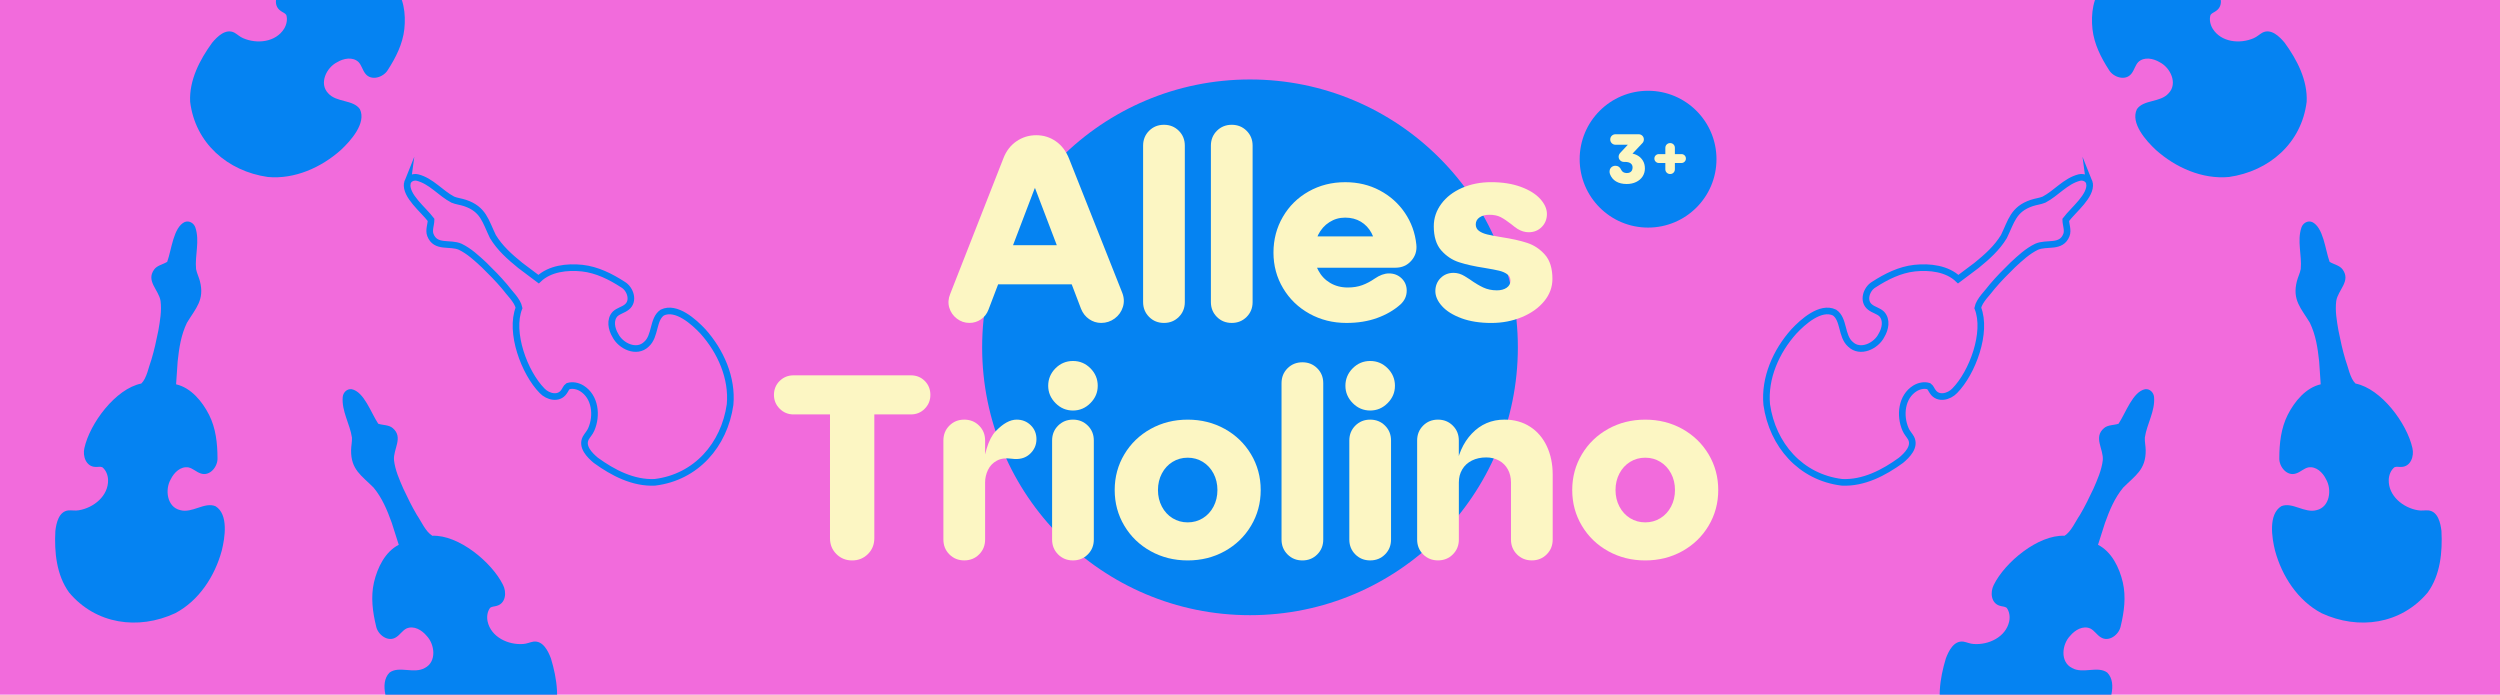 <?xml version="1.0" encoding="UTF-8"?>
<svg xmlns="http://www.w3.org/2000/svg" xmlns:xlink="http://www.w3.org/1999/xlink" viewBox="0 0 1400 389">
  <defs>
    <style>
      .cls-1 {
        clip-path: url(#clippath);
      }

      .cls-2, .cls-3 {
        fill: none;
      }

      .cls-2, .cls-4, .cls-5, .cls-6, .cls-7 {
        stroke-width: 0px;
      }

      .cls-3 {
        stroke: #0583f2;
        stroke-miterlimit: 10;
        stroke-width: 3.71px;
      }

      .cls-4 {
        fill: #fcf6c3;
      }

      .cls-5 {
        fill: #f26bdc;
      }

      .cls-6 {
        fill: #0583f2;
      }

      .cls-7 {
        fill: #0583f2;
      }
    </style>
    <clipPath id="clippath">
      <rect class="cls-2" width="1400" height="389"></rect>
    </clipPath>
  </defs>
  <g id="Ebene_2" data-name="Ebene 2">
    <rect class="cls-5" width="1400" height="389"></rect>
  </g>
  <g id="Ebene_1" data-name="Ebene 1">
    <path class="cls-6" d="M700,344.5c82.84,0,150-67.16,150-150s-67.16-150-150-150-150,67.16-150,150,67.16,150,150,150"></path>
    <g>
      <path class="cls-4" d="M569.19,79.15c3.31-2.29,7.01-3.43,11.1-3.43s7.76,1.15,11.02,3.43c3.26,2.29,5.72,5.53,7.37,9.71l29.64,74.75c1.17,2.82,1.34,5.57.51,8.25-.83,2.68-2.36,4.84-4.6,6.5-2.24,1.65-4.77,2.48-7.59,2.48-2.43,0-4.67-.71-6.72-2.12-2.04-1.41-3.55-3.33-4.53-5.77l-29.49-77.38h7.3l-29.64,77.82c-.88,2.34-2.29,4.16-4.23,5.47-1.95,1.31-4.09,1.97-6.42,1.97-2.63,0-4.99-.8-7.08-2.41-2.09-1.61-3.5-3.65-4.23-6.13-.73-2.48-.56-5.04.51-7.67l29.78-75.92c1.56-4.09,3.99-7.27,7.3-9.56ZM552.54,137.33h55.48v21.9h-55.48v-21.9Z"></path>
      <path class="cls-4" d="M643.5,73.24c2.24-2.24,5.01-3.36,8.32-3.36s6.08,1.12,8.32,3.36c2.24,2.24,3.36,5.01,3.36,8.32v87.6c0,3.31-1.12,6.08-3.36,8.32-2.24,2.24-5.01,3.36-8.32,3.36s-6.08-1.12-8.32-3.36c-2.24-2.24-3.36-5.01-3.36-8.32v-87.6c0-3.31,1.12-6.08,3.36-8.32Z"></path>
      <path class="cls-4" d="M681.46,73.24c2.24-2.24,5.01-3.36,8.32-3.36s6.08,1.12,8.32,3.36c2.24,2.24,3.36,5.01,3.36,8.32v87.6c0,3.31-1.12,6.08-3.36,8.32-2.24,2.24-5.01,3.36-8.32,3.36s-6.08-1.12-8.32-3.36c-2.24-2.24-3.36-5.01-3.36-8.32v-87.6c0-3.31,1.12-6.08,3.36-8.32Z"></path>
      <path class="cls-4" d="M734.46,132.37h41.46l-5.4,7.45c-.2-3.5-1.02-6.62-2.48-9.34-1.46-2.72-3.46-4.84-5.99-6.35-2.53-1.51-5.45-2.26-8.76-2.26s-6.16.85-8.83,2.55c-2.68,1.7-4.77,4.07-6.28,7.08-1.51,3.02-2.26,6.33-2.26,9.93s.78,7.03,2.34,10c1.56,2.97,3.77,5.31,6.64,7.01,2.87,1.7,6.16,2.56,9.86,2.56,3.02,0,5.72-.44,8.1-1.31,2.38-.88,4.7-2.09,6.94-3.65,2.82-1.95,5.5-2.92,8.03-2.92,2.82,0,5.18.93,7.08,2.77,1.9,1.85,2.85,4.14,2.85,6.86,0,3.02-1.17,5.6-3.5,7.74-3.6,3.21-7.96,5.74-13.07,7.59s-10.83,2.77-17.16,2.77c-7.59,0-14.5-1.73-20.73-5.18-6.23-3.45-11.15-8.2-14.75-14.23-3.6-6.03-5.4-12.7-5.4-20s1.75-13.97,5.26-20c3.5-6.03,8.32-10.78,14.45-14.23,6.13-3.45,12.94-5.18,20.44-5.18,7.1,0,13.55,1.53,19.34,4.6,5.79,3.07,10.49,7.25,14.09,12.56,3.6,5.31,5.74,11.22,6.42,17.74.39,3.5-.56,6.55-2.85,9.12-2.29,2.58-5.23,3.87-8.83,3.87h-47.01v-17.52Z"></path>
      <path class="cls-4" d="M818.4,178.21c-4.77-1.75-8.39-4.02-10.88-6.79s-3.72-5.57-3.72-8.4.97-5.35,2.92-7.3c1.95-1.95,4.38-2.92,7.3-2.92,2.14,0,4.23.63,6.28,1.9.97.58,1.9,1.17,2.77,1.75,2.72,1.95,5.23,3.46,7.52,4.53,2.29,1.07,4.84,1.61,7.67,1.61,2.24,0,4.06-.49,5.47-1.46,1.41-.97,2.12-2.29,2.12-3.94,0-1.56-.61-2.77-1.83-3.65-1.22-.88-2.75-1.53-4.6-1.97-1.85-.44-4.53-.95-8.03-1.53-5.74-.88-10.54-1.95-14.38-3.21-3.85-1.26-7.15-3.48-9.93-6.64-2.77-3.16-4.16-7.67-4.16-13.5,0-4.57,1.41-8.76,4.23-12.56,2.82-3.8,6.69-6.76,11.61-8.91,4.91-2.14,10.34-3.21,16.28-3.21,6.33,0,11.87.88,16.64,2.63,4.77,1.75,8.39,4.02,10.88,6.79s3.72,5.57,3.72,8.4-.97,5.35-2.92,7.3c-1.95,1.95-4.38,2.92-7.3,2.92-2.14,0-4.23-.63-6.28-1.9-1.17-.78-2.34-1.65-3.5-2.63-2.24-1.75-4.21-3.07-5.91-3.94-1.7-.88-3.82-1.31-6.35-1.31-2.24,0-4.07.49-5.47,1.46-1.41.97-2.12,2.29-2.12,3.94,0,1.56.61,2.77,1.83,3.65,1.22.88,2.75,1.53,4.6,1.97,1.85.44,4.53.95,8.03,1.53,5.74.88,10.53,1.95,14.38,3.21,3.84,1.27,7.15,3.48,9.93,6.64,2.77,3.16,4.16,7.67,4.16,13.51,0,4.58-1.53,8.74-4.6,12.48-3.07,3.75-7.23,6.72-12.48,8.91-5.26,2.19-11,3.29-17.23,3.29s-11.88-.88-16.64-2.63Z"></path>
      <path class="cls-4" d="M464.8,232.08h-20.44c-3.02,0-5.6-1.07-7.74-3.21-2.14-2.14-3.21-4.72-3.21-7.74s1.07-5.72,3.21-7.81c2.14-2.09,4.72-3.14,7.74-3.14h65.7c3.11,0,5.72,1.05,7.81,3.14,2.09,2.09,3.14,4.7,3.14,7.81s-1.05,5.6-3.14,7.74c-2.09,2.14-4.7,3.21-7.81,3.21h-20.44v69.35c0,3.5-1.19,6.45-3.58,8.83-2.39,2.38-5.33,3.58-8.83,3.58s-6.45-1.19-8.83-3.58c-2.39-2.38-3.58-5.33-3.58-8.83v-69.35Z"></path>
      <path class="cls-4" d="M531.66,238.35c2.24-2.24,5.01-3.36,8.32-3.36s6.08,1.12,8.32,3.36c2.24,2.24,3.36,5.01,3.36,8.32v21.32h-2.04c1.17-13.33,3.82-22.17,7.96-26.5,4.14-4.33,8.05-6.5,11.75-6.5,3.11,0,5.74,1.05,7.88,3.14,2.14,2.09,3.21,4.7,3.21,7.81,0,3.31-1.27,6.11-3.8,8.39-2.53,2.29-5.89,3.14-10.07,2.55-3.31-.49-6.08-.12-8.32,1.1-2.24,1.22-3.89,2.95-4.96,5.18-1.07,2.24-1.61,4.58-1.61,7.01v31.97c0,3.31-1.12,6.08-3.36,8.32-2.24,2.24-5.01,3.36-8.32,3.36s-6.08-1.12-8.32-3.36c-2.24-2.24-3.36-5.01-3.36-8.32v-55.48c0-3.31,1.12-6.08,3.36-8.32Z"></path>
      <path class="cls-4" d="M591.08,206.24c2.72-2.72,5.99-4.09,9.78-4.09s7.06,1.36,9.78,4.09c2.72,2.73,4.09,5.99,4.09,9.78s-1.36,6.94-4.09,9.71c-2.73,2.77-5.99,4.16-9.78,4.16s-7.06-1.39-9.78-4.16c-2.73-2.77-4.09-6.01-4.09-9.71s1.36-7.06,4.09-9.78ZM592.54,238.35c2.24-2.24,5.01-3.36,8.32-3.36s6.08,1.12,8.32,3.36c2.24,2.24,3.36,5.01,3.36,8.32v55.48c0,3.31-1.12,6.08-3.36,8.32-2.24,2.24-5.01,3.36-8.32,3.36s-6.08-1.12-8.32-3.36c-2.24-2.24-3.36-5.01-3.36-8.32v-55.48c0-3.31,1.12-6.08,3.36-8.32Z"></path>
      <path class="cls-4" d="M629.63,254.42c3.6-6.03,8.52-10.78,14.75-14.24,6.23-3.45,13.14-5.18,20.73-5.18s14.5,1.73,20.73,5.18c6.23,3.46,11.14,8.2,14.75,14.24,3.6,6.04,5.4,12.7,5.4,20s-1.8,13.97-5.4,20c-3.6,6.04-8.52,10.78-14.75,14.24-6.23,3.46-13.14,5.18-20.73,5.18s-14.5-1.73-20.73-5.18c-6.23-3.45-11.15-8.2-14.75-14.24-3.6-6.03-5.4-12.7-5.4-20s1.8-13.97,5.4-20ZM650.65,283.69c1.46,2.77,3.45,4.94,5.99,6.5,2.53,1.56,5.35,2.34,8.47,2.34s5.94-.78,8.47-2.34c2.53-1.56,4.53-3.72,5.99-6.5,1.46-2.77,2.19-5.86,2.19-9.27s-.73-6.5-2.19-9.27c-1.46-2.77-3.46-4.94-5.99-6.5-2.53-1.56-5.35-2.34-8.47-2.34s-5.94.78-8.47,2.34c-2.53,1.56-4.53,3.72-5.99,6.5-1.46,2.77-2.19,5.87-2.19,9.27s.73,6.5,2.19,9.27Z"></path>
      <path class="cls-4" d="M721.02,206.24c2.24-2.24,5.01-3.36,8.32-3.36s6.08,1.12,8.32,3.36c2.24,2.24,3.36,5.01,3.36,8.32v87.6c0,3.31-1.12,6.08-3.36,8.32-2.24,2.24-5.01,3.36-8.32,3.36s-6.08-1.12-8.32-3.36c-2.24-2.24-3.36-5.01-3.36-8.32v-87.6c0-3.31,1.12-6.08,3.36-8.32Z"></path>
      <path class="cls-4" d="M757.52,206.24c2.72-2.72,5.99-4.09,9.78-4.09s7.06,1.36,9.78,4.09c2.72,2.73,4.09,5.99,4.09,9.78s-1.36,6.94-4.09,9.71c-2.73,2.77-5.99,4.16-9.78,4.16s-7.06-1.39-9.78-4.16c-2.73-2.77-4.09-6.01-4.09-9.71s1.36-7.06,4.09-9.78ZM758.98,238.35c2.24-2.24,5.01-3.36,8.32-3.36s6.08,1.12,8.32,3.36c2.24,2.24,3.36,5.01,3.36,8.32v55.48c0,3.31-1.12,6.08-3.36,8.32-2.24,2.24-5.01,3.36-8.32,3.36s-6.08-1.12-8.32-3.36c-2.24-2.24-3.36-5.01-3.36-8.32v-55.48c0-3.31,1.12-6.08,3.36-8.32Z"></path>
      <path class="cls-4" d="M796.94,238.35c2.24-2.24,5.01-3.36,8.32-3.36s6.08,1.12,8.32,3.36c2.24,2.24,3.36,5.01,3.36,8.32v16.79h-1.75c1.07-8.56,4.09-15.45,9.05-20.66,4.96-5.21,11.05-7.81,18.25-7.81,5.45,0,10.22,1.31,14.31,3.94,4.09,2.63,7.23,6.28,9.42,10.95,2.19,4.67,3.29,9.98,3.29,15.91v36.35c0,3.31-1.12,6.08-3.36,8.32-2.24,2.24-5.01,3.36-8.32,3.36s-6.08-1.12-8.32-3.36c-2.24-2.24-3.36-5.01-3.36-8.32v-31.97c0-2.72-.58-5.16-1.75-7.3-1.17-2.14-2.82-3.8-4.96-4.96-2.14-1.17-4.53-1.75-7.15-1.75-3.02,0-5.69.58-8.03,1.75s-4.14,2.82-5.4,4.96c-1.27,2.14-1.9,4.58-1.9,7.3v31.97c0,3.31-1.12,6.08-3.36,8.32-2.24,2.24-5.01,3.36-8.32,3.36s-6.08-1.12-8.32-3.36c-2.24-2.24-3.36-5.01-3.36-8.32v-55.48c0-3.31,1.12-6.08,3.36-8.32Z"></path>
      <path class="cls-4" d="M885.85,254.42c3.6-6.03,8.52-10.78,14.75-14.24,6.23-3.45,13.14-5.18,20.73-5.18s14.5,1.73,20.73,5.18c6.23,3.46,11.14,8.2,14.75,14.24,3.6,6.04,5.4,12.7,5.4,20s-1.8,13.97-5.4,20c-3.6,6.04-8.52,10.78-14.75,14.24-6.23,3.46-13.14,5.18-20.73,5.18s-14.5-1.73-20.73-5.18c-6.23-3.45-11.15-8.2-14.75-14.24-3.6-6.03-5.4-12.7-5.4-20s1.8-13.97,5.4-20ZM906.88,283.69c1.46,2.77,3.45,4.94,5.99,6.5,2.53,1.56,5.35,2.34,8.47,2.34s5.94-.78,8.47-2.34c2.53-1.56,4.53-3.72,5.99-6.5,1.46-2.77,2.19-5.86,2.19-9.27s-.73-6.5-2.19-9.27c-1.46-2.77-3.46-4.94-5.99-6.5-2.53-1.56-5.35-2.34-8.47-2.34s-5.94.78-8.47,2.34c-2.53,1.56-4.53,3.72-5.99,6.5-1.46,2.77-2.19,5.87-2.19,9.27s.73,6.5,2.19,9.27Z"></path>
    </g>
    <path class="cls-6" d="M922.92,127.45c21.16,0,38.31-17.15,38.31-38.31s-17.15-38.31-38.31-38.31-38.31,17.15-38.31,38.31,17.15,38.31,38.31,38.31"></path>
    <g>
      <path class="cls-4" d="M907.88,95.11c.26.58.66,1.02,1.2,1.33s1.17.47,1.9.47,1.3-.12,1.79-.37c.48-.25.85-.61,1.1-1.08.25-.47.37-1.05.37-1.73,0-.97-.37-1.72-1.1-2.26-.73-.54-1.77-.8-3.1-.8h-.67c-.81,0-1.5-.29-2.08-.86-.58-.58-.86-1.27-.86-2.08,0-.37.08-.73.24-1.1.16-.37.37-.69.63-.98l4.28-4.59h-6.91c-.81,0-1.5-.29-2.08-.86-.58-.58-.86-1.27-.86-2.08s.29-1.54.86-2.1c.58-.56,1.27-.84,2.08-.84h12.95c.84,0,1.54.28,2.1.84.56.56.84,1.26.84,2.1,0,.37-.07.73-.22,1.1-.14.37-.35.68-.61.94l-6.55,6.95.04-1.22c1.41.13,2.72.54,3.92,1.24,1.2.69,2.17,1.66,2.9,2.88.73,1.23,1.1,2.67,1.1,4.32s-.43,3.17-1.29,4.49c-.86,1.32-2.07,2.35-3.63,3.1s-3.32,1.12-5.28,1.12c-2.35,0-4.34-.48-5.95-1.43-1.61-.95-2.75-2.35-3.43-4.18-.26-.73-.3-1.46-.12-2.18.18-.72.56-1.3,1.14-1.75.58-.44,1.27-.67,2.08-.67,1.46,0,2.54.76,3.22,2.28Z"></path>
      <path class="cls-4" d="M927.19,90.55c-.49-.49-.73-1.08-.73-1.76s.24-1.31.73-1.78,1.09-.71,1.8-.71h3.6v-3.48c0-.77.26-1.41.77-1.92s1.15-.77,1.92-.77,1.4.26,1.9.77c.5.51.75,1.15.75,1.92v3.48h3.64c.71,0,1.31.24,1.8.71s.73,1.07.73,1.78-.24,1.27-.73,1.76-1.09.73-1.8.73h-3.64v3.48c0,.77-.25,1.41-.75,1.92-.5.51-1.13.77-1.9.77s-1.41-.26-1.92-.77-.77-1.15-.77-1.92v-3.48h-3.6c-.71,0-1.31-.24-1.8-.73Z"></path>
    </g>
    <g class="cls-1">
      <g>
        <g>
          <path class="cls-3" d="M1170.17,102.7c-.55-2.59-3.32-3.87-5.76-3.27-7.73,1.96-12.9,8.77-19.76,12.36-2.21.91-4.62,1.12-6.87,1.89-10.34,3.48-11.4,10.17-15.6,18.81-3.92,6.44-9.34,11.28-15.29,16.11-3.45,2.55-6.86,5.16-10.29,7.73-6.19-5.95-15.97-7.08-24.42-6.18-8.34.92-15.91,4.75-22.87,9.24-4.12,2.42-6.4,9.3-2.04,12.61,1.97,1.58,4.61,2.05,6.46,3.8,3.11,3.31,2.05,8.43-.09,11.98-2.98,5.99-11.92,10.3-17.39,5.01-5.27-4.62-3.45-14-8.91-17.76-7.83-3.76-17.78,5.23-22.8,10.61-9.87,11.02-16.56,25.98-15.17,40.97,3.25,22.56,18.97,40.66,42.13,43.49,12.11.58,23.5-5.38,33.06-12.33,3.48-2.9,8.13-7.6,5.64-12.44-.94-1.68-2.36-3.08-3.1-4.89-3.37-7.71-2.31-18.3,5.36-23,2.24-1.35,5.14-1.98,7.67-1.17,1.08.73,1.46,2.1,2.24,3.1,2.98,4.41,9.09,2.82,12.26-.53,9.92-10.07,18.36-32.76,12.93-46.42.81-4.21,5.66-8.58,8.21-12.09,3.65-4.3,7.23-7.9,11.37-11.97,4.09-3.79,8.27-7.72,13.34-10.17,5.74-2.57,13.8.94,16.72-6.59,1.04-2.73-.34-5.67-.38-8.46,4.43-5.87,14.34-13.4,13.35-20.45Z"></path>
          <path class="cls-7" d="M1124.33-81.69c-2.59.55-3.87,3.32-3.27,5.76,1.96,7.73,8.77,12.9,12.36,19.76.91,2.21,1.12,4.62,1.89,6.87,3.48,10.34,10.17,11.4,18.81,15.6,6.44,3.92,11.28,9.34,16.11,15.29,2.55,3.45,5.16,6.86,7.73,10.29-5.95,6.19-7.08,15.97-6.18,24.42.92,8.34,4.75,15.91,9.24,22.87,2.42,4.12,9.3,6.4,12.61,2.04,1.58-1.97,2.05-4.61,3.8-6.46,3.31-3.11,8.43-2.05,11.98.09,5.99,2.98,10.3,11.92,5.01,17.39-4.62,5.27-14,3.45-17.76,8.91-3.76,7.83,5.23,17.78,10.61,22.8,11.02,9.87,25.98,16.56,40.97,15.17,22.56-3.25,40.66-18.97,43.49-42.13.58-12.11-5.38-23.5-12.33-33.06-2.9-3.48-7.6-8.13-12.44-5.64-1.68.94-3.08,2.36-4.89,3.1-7.71,3.37-18.3,2.31-23-5.36-1.35-2.24-1.98-5.14-1.17-7.67.73-1.08,2.1-1.46,3.1-2.24,4.41-2.98,2.82-9.09-.53-12.26-10.07-9.92-32.76-18.36-46.42-12.93-4.21-.81-8.58-5.66-12.09-8.21-4.3-3.65-7.9-7.23-11.97-11.37-3.79-4.09-7.72-8.27-10.17-13.34-2.57-5.74.94-13.8-6.59-16.72-2.73-1.04-5.67.34-8.46.38-5.87-4.43-13.4-14.34-20.45-13.35Z"></path>
          <path class="cls-7" d="M1201.29,217.95c2.63-.33,4.75,1.86,4.98,4.36.69,7.95-4.03,15.07-5.16,22.73-.13,2.39.46,4.73.48,7.11.12,10.91-5.84,14.11-12.62,20.93-4.79,5.82-7.58,12.54-10.17,19.74-1.27,4.1-2.61,8.18-3.91,12.27,7.65,3.88,11.94,12.75,13.88,21.02,1.88,8.18.75,16.59-1.2,24.64-.93,4.69-6.68,9.11-11.23,6.08-2.14-1.34-3.46-3.68-5.72-4.85-4.15-1.84-8.63.84-11.28,4.03-4.68,4.79-5.8,14.65,1,18.07,6.1,3.45,14.36-1.35,19.71,2.56,6.13,6.15.92,18.5-2.51,25.02-7.15,12.95-19.08,24.19-33.69,27.82-22.37,4.36-44.64-4.51-54.94-25.45-4.54-11.24-2.66-23.96.76-35.28,1.59-4.24,4.5-10.18,9.89-9.43,1.9.34,3.69,1.21,5.64,1.31,8.39.65,18.04-3.85,19.95-12.64.54-2.56.18-5.51-1.42-7.62-1.04-.78-2.47-.69-3.67-1.09-5.15-1.36-5.66-7.66-3.54-11.75,6.24-12.68,24.88-28.13,39.57-27.5,3.71-2.15,6.24-8.17,8.71-11.73,2.85-4.86,5.08-9.43,7.55-14.68,2.23-5.11,4.57-10.35,5.21-15.94.53-6.26-5.44-12.72.72-17.96,2.23-1.88,5.47-1.55,8.11-2.43,4.08-6.11,7.93-17.96,14.91-19.35Z"></path>
          <path class="cls-7" d="M1294.7,124.31c-2.47-.95-5.05.67-5.88,3.05-2.57,7.55.32,15.59-.4,23.3-.44,2.35-1.57,4.48-2.16,6.79-2.71,10.57,2.31,15.1,7.28,23.33,3.27,6.79,4.37,13.98,5.18,21.59.26,4.28.59,8.56.88,12.84-8.36,1.95-14.63,9.53-18.48,17.11-3.78,7.5-4.68,15.93-4.71,24.21-.21,4.77,4.31,10.44,9.46,8.58,2.4-.79,4.24-2.75,6.71-3.35,4.47-.8,8.18,2.87,9.99,6.6,3.4,5.76,2.15,15.61-5.27,17.31-6.75,1.9-13.62-4.73-19.75-2.2-7.42,4.51-5.3,17.75-3.52,24.9,3.86,14.28,12.77,28.04,26.09,35.04,20.69,9.56,44.43,6.25,59.42-11.64,7.08-9.83,8.29-22.63,7.67-34.44-.53-4.5-1.94-10.96-7.36-11.51-1.93-.13-3.87.3-5.79-.07-8.3-1.37-16.61-8.03-16.37-17.03.08-2.61,1.14-5.39,3.2-7.06,1.2-.51,2.56-.08,3.82-.18,5.32-.09,7.32-6.09,6.24-10.57-3.04-13.8-17.47-33.25-31.88-36.13-3.09-2.97-4.12-9.42-5.67-13.47-1.61-5.4-2.69-10.37-3.84-16.06-.95-5.49-1.97-11.14-1.26-16.72.97-6.21,8.31-11.06,3.58-17.61-1.72-2.36-4.94-2.81-7.3-4.29-2.51-6.91-3.42-19.33-9.87-22.34Z"></path>
        </g>
        <g>
          <path class="cls-3" d="M228.04,102.7c.55-2.59,3.32-3.87,5.76-3.27,7.73,1.96,12.9,8.77,19.76,12.36,2.21.91,4.62,1.12,6.87,1.89,10.34,3.48,11.4,10.17,15.6,18.81,3.92,6.44,9.34,11.28,15.29,16.11,3.45,2.55,6.86,5.16,10.29,7.73,6.19-5.95,15.97-7.08,24.42-6.18,8.34.92,15.91,4.75,22.87,9.24,4.12,2.42,6.4,9.3,2.04,12.61-1.97,1.58-4.61,2.05-6.46,3.8-3.11,3.31-2.05,8.43.09,11.98,2.98,5.99,11.92,10.3,17.39,5.01,5.27-4.62,3.45-14,8.91-17.76,7.83-3.76,17.78,5.23,22.8,10.61,9.87,11.02,16.56,25.98,15.17,40.97-3.25,22.56-18.97,40.66-42.13,43.49-12.11.58-23.5-5.38-33.06-12.33-3.48-2.9-8.13-7.6-5.64-12.44.94-1.68,2.36-3.08,3.1-4.89,3.37-7.71,2.31-18.3-5.36-23-2.24-1.35-5.14-1.98-7.67-1.17-1.08.73-1.46,2.1-2.24,3.1-2.98,4.41-9.09,2.82-12.26-.53-9.92-10.07-18.36-32.76-12.93-46.42-.81-4.21-5.66-8.58-8.21-12.09-3.65-4.3-7.23-7.9-11.37-11.97-4.09-3.79-8.27-7.72-13.34-10.17-5.74-2.57-13.8.94-16.72-6.59-1.04-2.73.34-5.67.38-8.46-4.43-5.87-14.34-13.4-13.35-20.45Z"></path>
          <path class="cls-7" d="M273.88-81.69c2.59.55,3.87,3.32,3.27,5.76-1.96,7.73-8.77,12.9-12.36,19.76-.91,2.21-1.12,4.62-1.89,6.87-3.48,10.34-10.17,11.4-18.81,15.6-6.44,3.92-11.28,9.34-16.11,15.29-2.55,3.45-5.16,6.86-7.73,10.29,5.95,6.19,7.08,15.97,6.18,24.42-.92,8.34-4.75,15.91-9.24,22.87-2.42,4.12-9.3,6.4-12.61,2.04-1.58-1.97-2.05-4.61-3.8-6.46-3.31-3.11-8.43-2.05-11.98.09-5.99,2.98-10.3,11.92-5.01,17.39,4.62,5.27,14,3.45,17.76,8.91,3.76,7.83-5.23,17.78-10.61,22.8-11.02,9.87-25.98,16.56-40.97,15.17-22.56-3.25-40.66-18.97-43.49-42.13-.58-12.11,5.38-23.5,12.33-33.06,2.9-3.48,7.6-8.13,12.44-5.64,1.68.94,3.08,2.36,4.89,3.1,7.71,3.37,18.3,2.31,23-5.36,1.35-2.24,1.98-5.14,1.17-7.67-.73-1.08-2.1-1.46-3.1-2.24-4.41-2.98-2.82-9.09.53-12.26,10.07-9.92,32.76-18.36,46.42-12.93,4.21-.81,8.58-5.66,12.09-8.21,4.3-3.65,7.9-7.23,11.97-11.37,3.79-4.09,7.72-8.27,10.17-13.34,2.57-5.74-.94-13.8,6.59-16.72,2.73-1.04,5.67.34,8.46.38,5.87-4.43,13.4-14.34,20.45-13.35Z"></path>
          <path class="cls-7" d="M196.91,217.95c-2.63-.33-4.75,1.86-4.98,4.36-.69,7.95,4.03,15.07,5.16,22.73.13,2.39-.46,4.73-.48,7.11-.12,10.91,5.84,14.11,12.62,20.93,4.79,5.82,7.58,12.54,10.17,19.74,1.27,4.1,2.61,8.18,3.91,12.27-7.65,3.88-11.94,12.75-13.88,21.02-1.88,8.18-.75,16.59,1.2,24.64.93,4.69,6.68,9.11,11.23,6.08,2.14-1.34,3.46-3.68,5.72-4.85,4.15-1.84,8.63.84,11.28,4.03,4.68,4.79,5.8,14.65-1,18.07-6.1,3.45-14.36-1.35-19.71,2.56-6.13,6.15-.92,18.5,2.51,25.02,7.15,12.95,19.08,24.19,33.69,27.82,22.37,4.36,44.64-4.51,54.94-25.45,4.54-11.24,2.66-23.96-.76-35.28-1.59-4.24-4.5-10.18-9.89-9.43-1.9.34-3.69,1.21-5.64,1.31-8.39.65-18.04-3.85-19.95-12.64-.54-2.56-.18-5.51,1.42-7.62,1.04-.78,2.47-.69,3.67-1.09,5.15-1.36,5.66-7.66,3.54-11.75-6.24-12.68-24.88-28.13-39.57-27.5-3.71-2.15-6.24-8.17-8.71-11.73-2.85-4.86-5.08-9.43-7.55-14.68-2.23-5.11-4.57-10.35-5.21-15.94-.53-6.26,5.44-12.72-.72-17.96-2.23-1.88-5.47-1.55-8.11-2.43-4.08-6.11-7.93-17.96-14.91-19.35Z"></path>
          <path class="cls-7" d="M103.51,124.31c2.47-.95,5.05.67,5.88,3.05,2.57,7.55-.32,15.59.4,23.3.44,2.35,1.57,4.48,2.16,6.79,2.71,10.57-2.31,15.1-7.28,23.33-3.27,6.79-4.37,13.98-5.18,21.59-.26,4.28-.59,8.56-.88,12.84,8.36,1.95,14.63,9.53,18.48,17.11,3.78,7.5,4.68,15.93,4.71,24.21.21,4.77-4.31,10.44-9.46,8.58-2.4-.79-4.24-2.75-6.71-3.35-4.47-.8-8.18,2.87-9.99,6.6-3.4,5.76-2.15,15.61,5.27,17.31,6.75,1.9,13.62-4.73,19.75-2.2,7.42,4.51,5.3,17.75,3.52,24.9-3.86,14.28-12.77,28.04-26.09,35.04-20.69,9.56-44.43,6.25-59.42-11.64-7.08-9.83-8.29-22.63-7.67-34.44.53-4.5,1.94-10.96,7.36-11.51,1.93-.13,3.87.3,5.79-.07,8.3-1.37,16.61-8.03,16.37-17.03-.08-2.61-1.14-5.39-3.2-7.06-1.2-.51-2.56-.08-3.82-.18-5.32-.09-7.32-6.09-6.24-10.57,3.04-13.8,17.47-33.25,31.88-36.13,3.09-2.97,4.12-9.42,5.67-13.47,1.61-5.4,2.69-10.37,3.84-16.06.95-5.49,1.97-11.14,1.26-16.72-.97-6.21-8.31-11.06-3.58-17.61,1.72-2.36,4.94-2.81,7.3-4.29,2.51-6.91,3.42-19.33,9.87-22.34Z"></path>
        </g>
      </g>
    </g>
  </g>
</svg>
